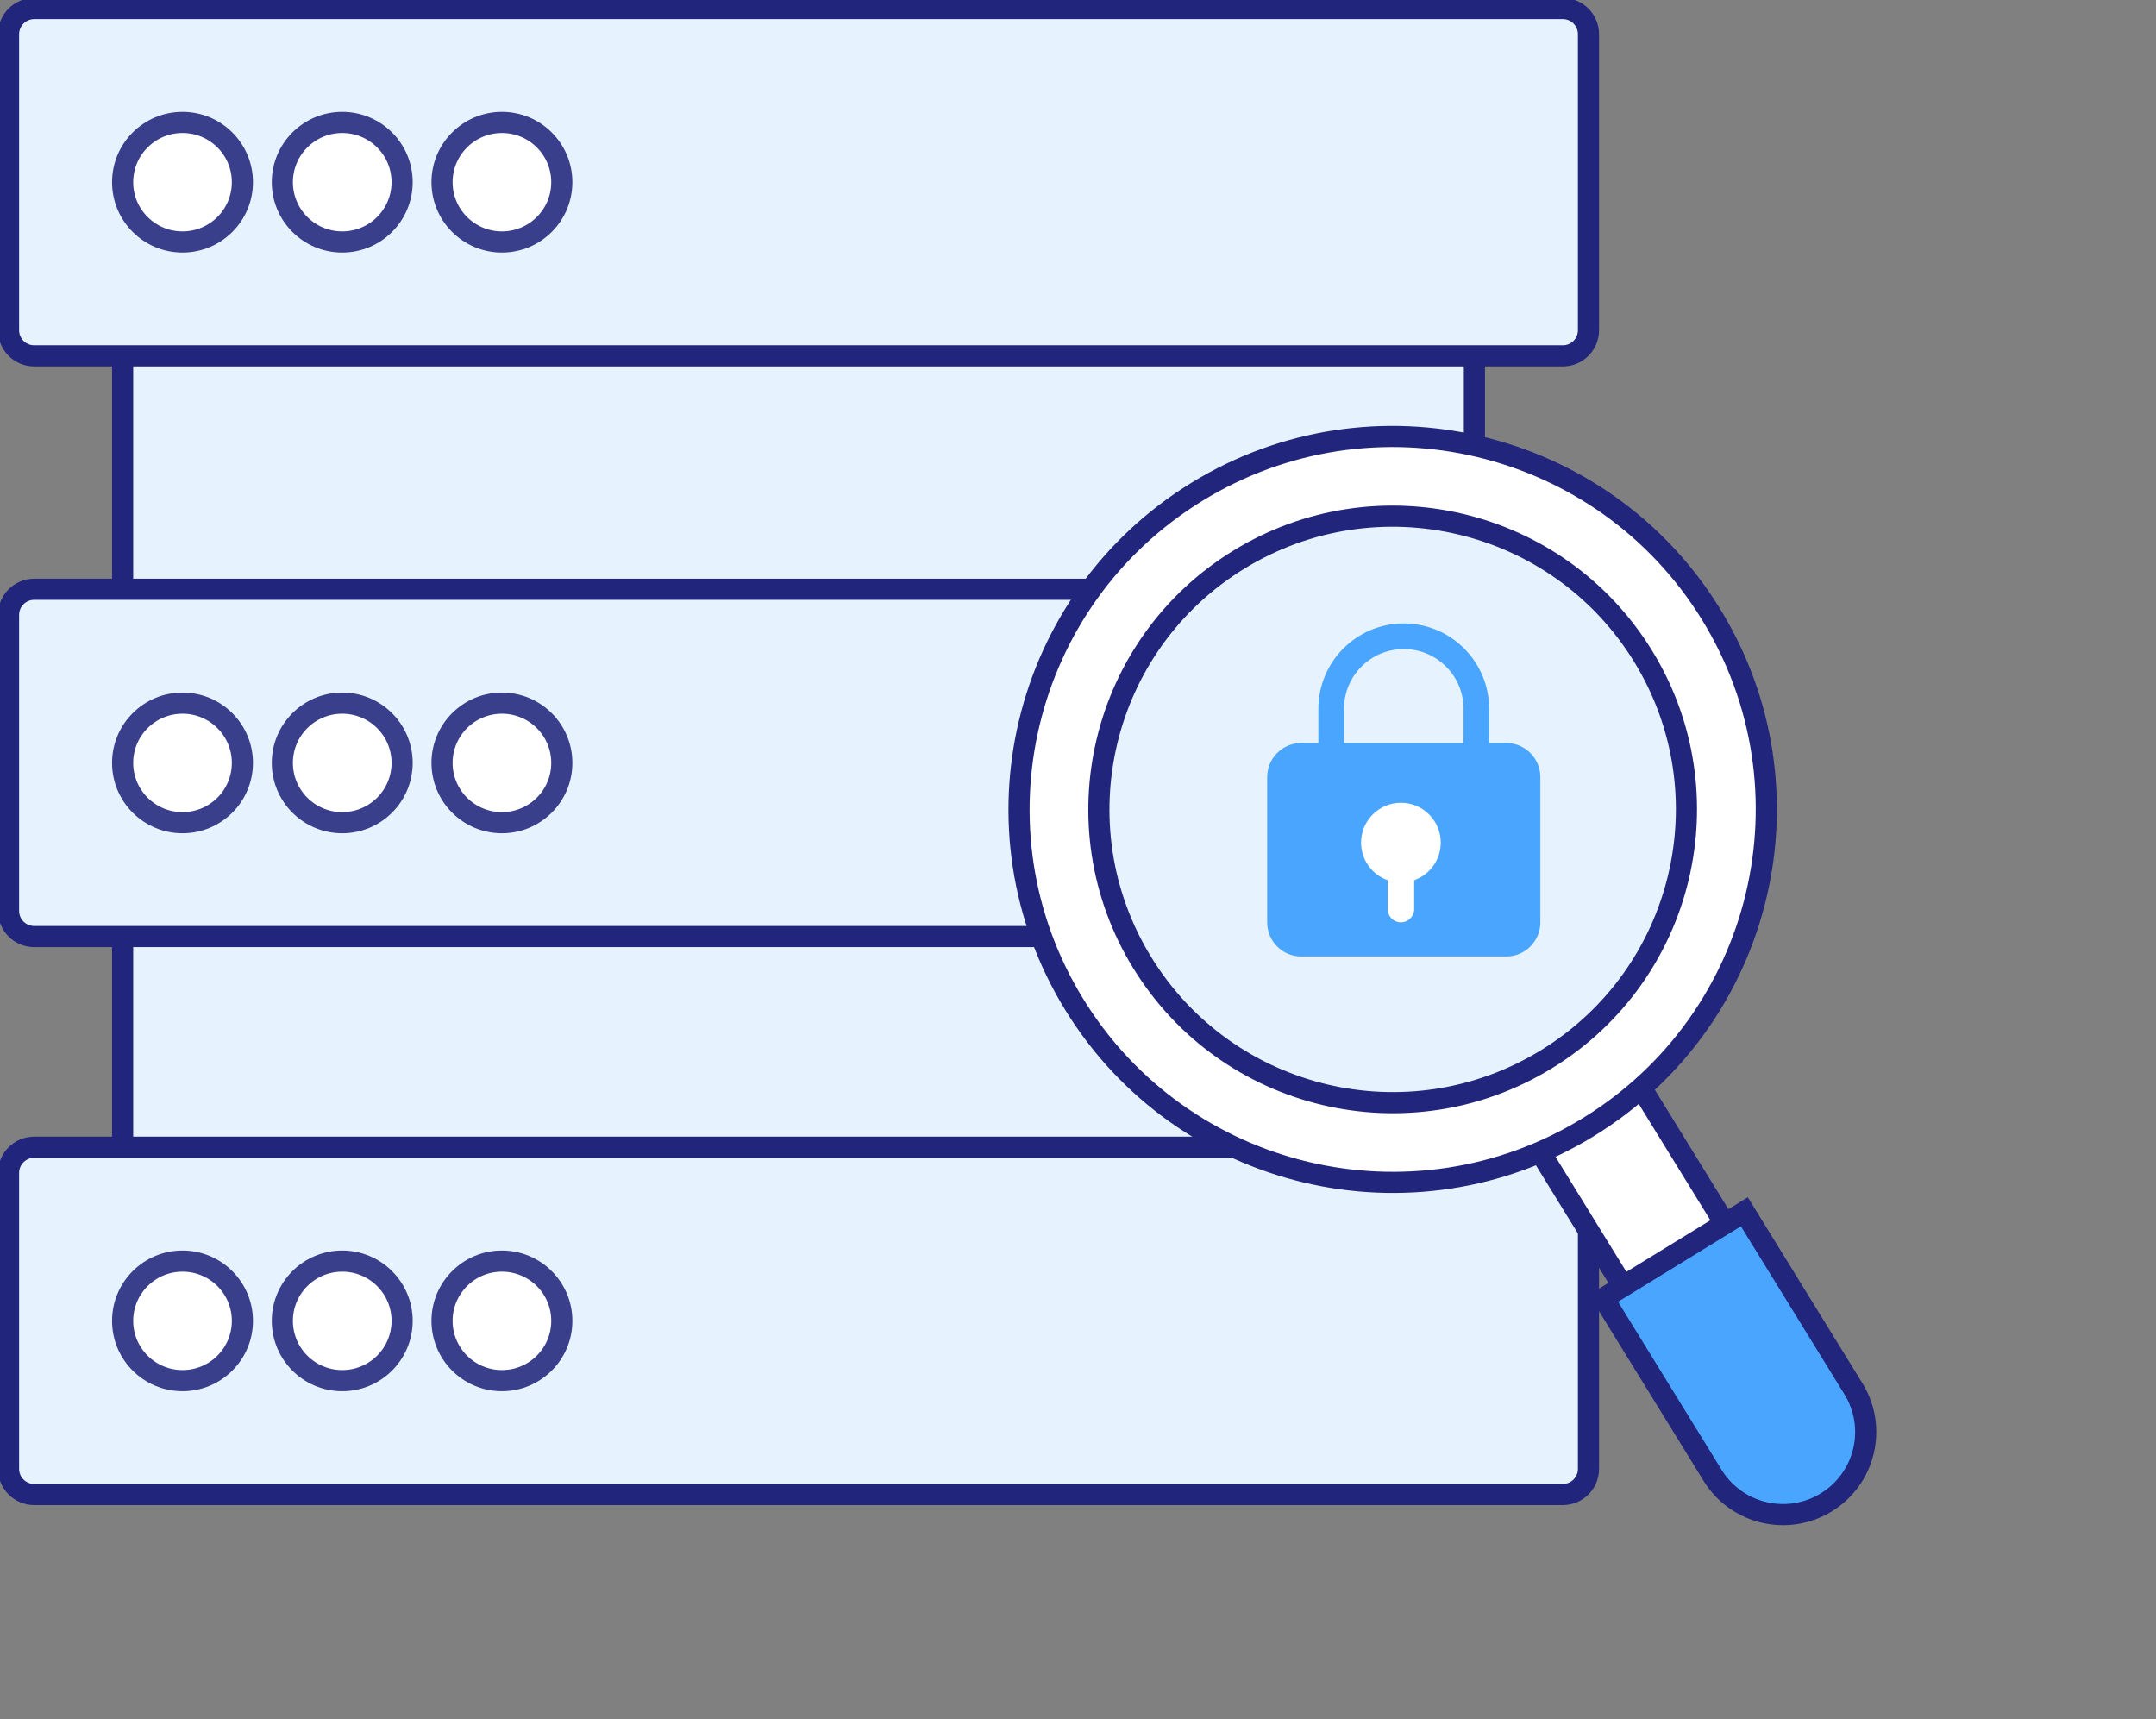 <svg width="153" height="122" viewBox="0 0 153 122" fill="none" xmlns="http://www.w3.org/2000/svg">
<rect x="0" y="0" width="153" height="122" fill="#808080" stroke="none"/>
<g clip-path="url(#clip0_6361_5780)">
<path d="M104.631 13.533H8.702V97.964H104.631V13.533Z" fill="#E6F3FF" stroke="#21257C" stroke-width="1.5"/>
<path d="M110.905 0.606H2.428C1.423 0.606 0.607 1.42 0.607 2.424V23.43C0.607 24.434 1.423 25.248 2.428 25.248H110.905C111.911 25.248 112.726 24.434 112.726 23.43V2.424C112.726 1.42 111.911 0.606 110.905 0.606Z" fill="#E6F3FF" stroke="#21257C" stroke-width="1.5"/>
<path d="M110.905 41.811H2.428C1.423 41.811 0.607 42.625 0.607 43.629V64.635C0.607 65.639 1.423 66.453 2.428 66.453H110.905C111.911 66.453 112.726 65.639 112.726 64.635V43.629C112.726 42.625 111.911 41.811 110.905 41.811Z" fill="#E6F3FF" stroke="#21257C" stroke-width="1.5"/>
<path d="M110.905 81.401H2.428C1.423 81.401 0.607 82.215 0.607 83.219V104.225C0.607 105.229 1.423 106.043 2.428 106.043H110.905C111.911 106.043 112.726 105.229 112.726 104.225V83.219C112.726 82.215 111.911 81.401 110.905 81.401Z" fill="#E6F3FF" stroke="#21257C" stroke-width="1.5"/>
<path d="M12.952 97.963C15.3 97.963 17.202 96.064 17.202 93.722C17.202 91.379 15.3 89.48 12.952 89.48C10.605 89.48 8.702 91.379 8.702 93.722C8.702 96.064 10.605 97.963 12.952 97.963Z" fill="white" stroke="#3A3F8C" stroke-width="1.5"/>
<path d="M24.286 97.963C26.633 97.963 28.536 96.064 28.536 93.722C28.536 91.379 26.633 89.48 24.286 89.48C21.938 89.48 20.036 91.379 20.036 93.722C20.036 96.064 21.938 97.963 24.286 97.963Z" fill="white" stroke="#3A3F8C" stroke-width="1.5"/>
<path d="M35.619 97.963C37.966 97.963 39.869 96.064 39.869 93.722C39.869 91.379 37.966 89.48 35.619 89.48C33.272 89.48 31.369 91.379 31.369 93.722C31.369 96.064 33.272 97.963 35.619 97.963Z" fill="white" stroke="#3A3F8C" stroke-width="1.5"/>
<path d="M12.952 58.374C15.3 58.374 17.202 56.475 17.202 54.132C17.202 51.79 15.3 49.891 12.952 49.891C10.605 49.891 8.702 51.79 8.702 54.132C8.702 56.475 10.605 58.374 12.952 58.374Z" fill="white" stroke="#3A3F8C" stroke-width="1.5"/>
<path d="M24.286 58.374C26.633 58.374 28.536 56.475 28.536 54.132C28.536 51.79 26.633 49.891 24.286 49.891C21.938 49.891 20.036 51.79 20.036 54.132C20.036 56.475 21.938 58.374 24.286 58.374Z" fill="white" stroke="#3A3F8C" stroke-width="1.5"/>
<path d="M35.619 58.374C37.966 58.374 39.869 56.475 39.869 54.132C39.869 51.79 37.966 49.891 35.619 49.891C33.272 49.891 31.369 51.79 31.369 54.132C31.369 56.475 33.272 58.374 35.619 58.374Z" fill="white" stroke="#3A3F8C" stroke-width="1.5"/>
<path d="M12.952 17.169C15.3 17.169 17.202 15.27 17.202 12.927C17.202 10.585 15.3 8.686 12.952 8.686C10.605 8.686 8.702 10.585 8.702 12.927C8.702 15.27 10.605 17.169 12.952 17.169Z" fill="white" stroke="#3A3F8C" stroke-width="1.5"/>
<path d="M24.286 17.169C26.633 17.169 28.536 15.27 28.536 12.927C28.536 10.585 26.633 8.686 24.286 8.686C21.938 8.686 20.036 10.585 20.036 12.927C20.036 15.27 21.938 17.169 24.286 17.169Z" fill="white" stroke="#3A3F8C" stroke-width="1.5"/>
<path d="M35.619 17.169C37.966 17.169 39.869 15.27 39.869 12.927C39.869 10.585 37.966 8.686 35.619 8.686C33.272 8.686 31.369 10.585 31.369 12.927C31.369 15.27 33.272 17.169 35.619 17.169Z" fill="white" stroke="#3A3F8C" stroke-width="1.5"/>
<path d="M115.201 75.129L107.96 79.573L118.775 97.122L126.015 92.678L115.201 75.129Z" fill="white" stroke="#21257C" stroke-width="1.5"/>
<path d="M123.789 85.982L131.529 98.541C133.227 101.297 132.365 104.905 129.604 106.6C126.843 108.295 123.228 107.435 121.531 104.679L113.791 92.12L123.789 85.982Z" fill="#4AA5FF" stroke="#21257C" stroke-width="1.5"/>
<path d="M112.72 79.972C125.192 72.316 129.084 56.019 121.413 43.571C113.743 31.123 97.414 27.238 84.942 34.894C72.469 42.55 68.577 58.847 76.248 71.295C83.919 83.743 100.248 87.627 112.72 79.972Z" fill="white" stroke="#21257C" stroke-width="1.5"/>
<path d="M109.751 75.154C119.557 69.135 122.618 56.321 116.586 46.534C110.555 36.746 97.716 33.692 87.91 39.712C78.104 45.731 75.044 58.545 81.075 68.332C87.106 78.119 99.945 81.174 109.751 75.154Z" fill="#E6F3FF" stroke="#21257C" stroke-width="1.5"/>
<path d="M103.859 56.354V50.294C103.859 47.952 101.959 46.053 99.618 46.053C97.275 46.053 95.376 47.952 95.376 50.294V56.354C95.376 58.697 97.275 60.596 99.618 60.596V62.414C96.375 62.414 93.729 59.867 93.566 56.666L93.558 56.354V50.294C93.558 46.948 96.271 44.235 99.618 44.235C102.963 44.235 105.676 46.948 105.676 50.294V56.354L105.668 56.666C105.506 59.867 102.859 62.414 99.618 62.414V60.596C101.959 60.596 103.859 58.697 103.859 56.354Z" fill="#4AA5FF"/>
<path d="M106.888 52.719H92.346C91.008 52.719 89.924 53.804 89.924 55.143V65.444C89.924 66.783 91.008 67.868 92.346 67.868H106.888C108.226 67.868 109.311 66.783 109.311 65.444V55.143C109.311 53.804 108.226 52.719 106.888 52.719Z" fill="#4AA5FF"/>
<path d="M99.415 56.96C100.976 56.96 102.243 58.227 102.243 59.788C102.243 61.019 101.455 62.065 100.358 62.453V64.501C100.357 65.022 99.936 65.444 99.415 65.444C98.895 65.444 98.473 65.022 98.473 64.501V62.454C97.375 62.066 96.588 61.02 96.588 59.788C96.588 58.227 97.854 56.96 99.415 56.96Z" fill="white"/>
</g>
<defs>
<clipPath id="clip0_6361_5780">
<rect width="153" height="122" fill="white"/>
</clipPath>
</defs>
</svg>
